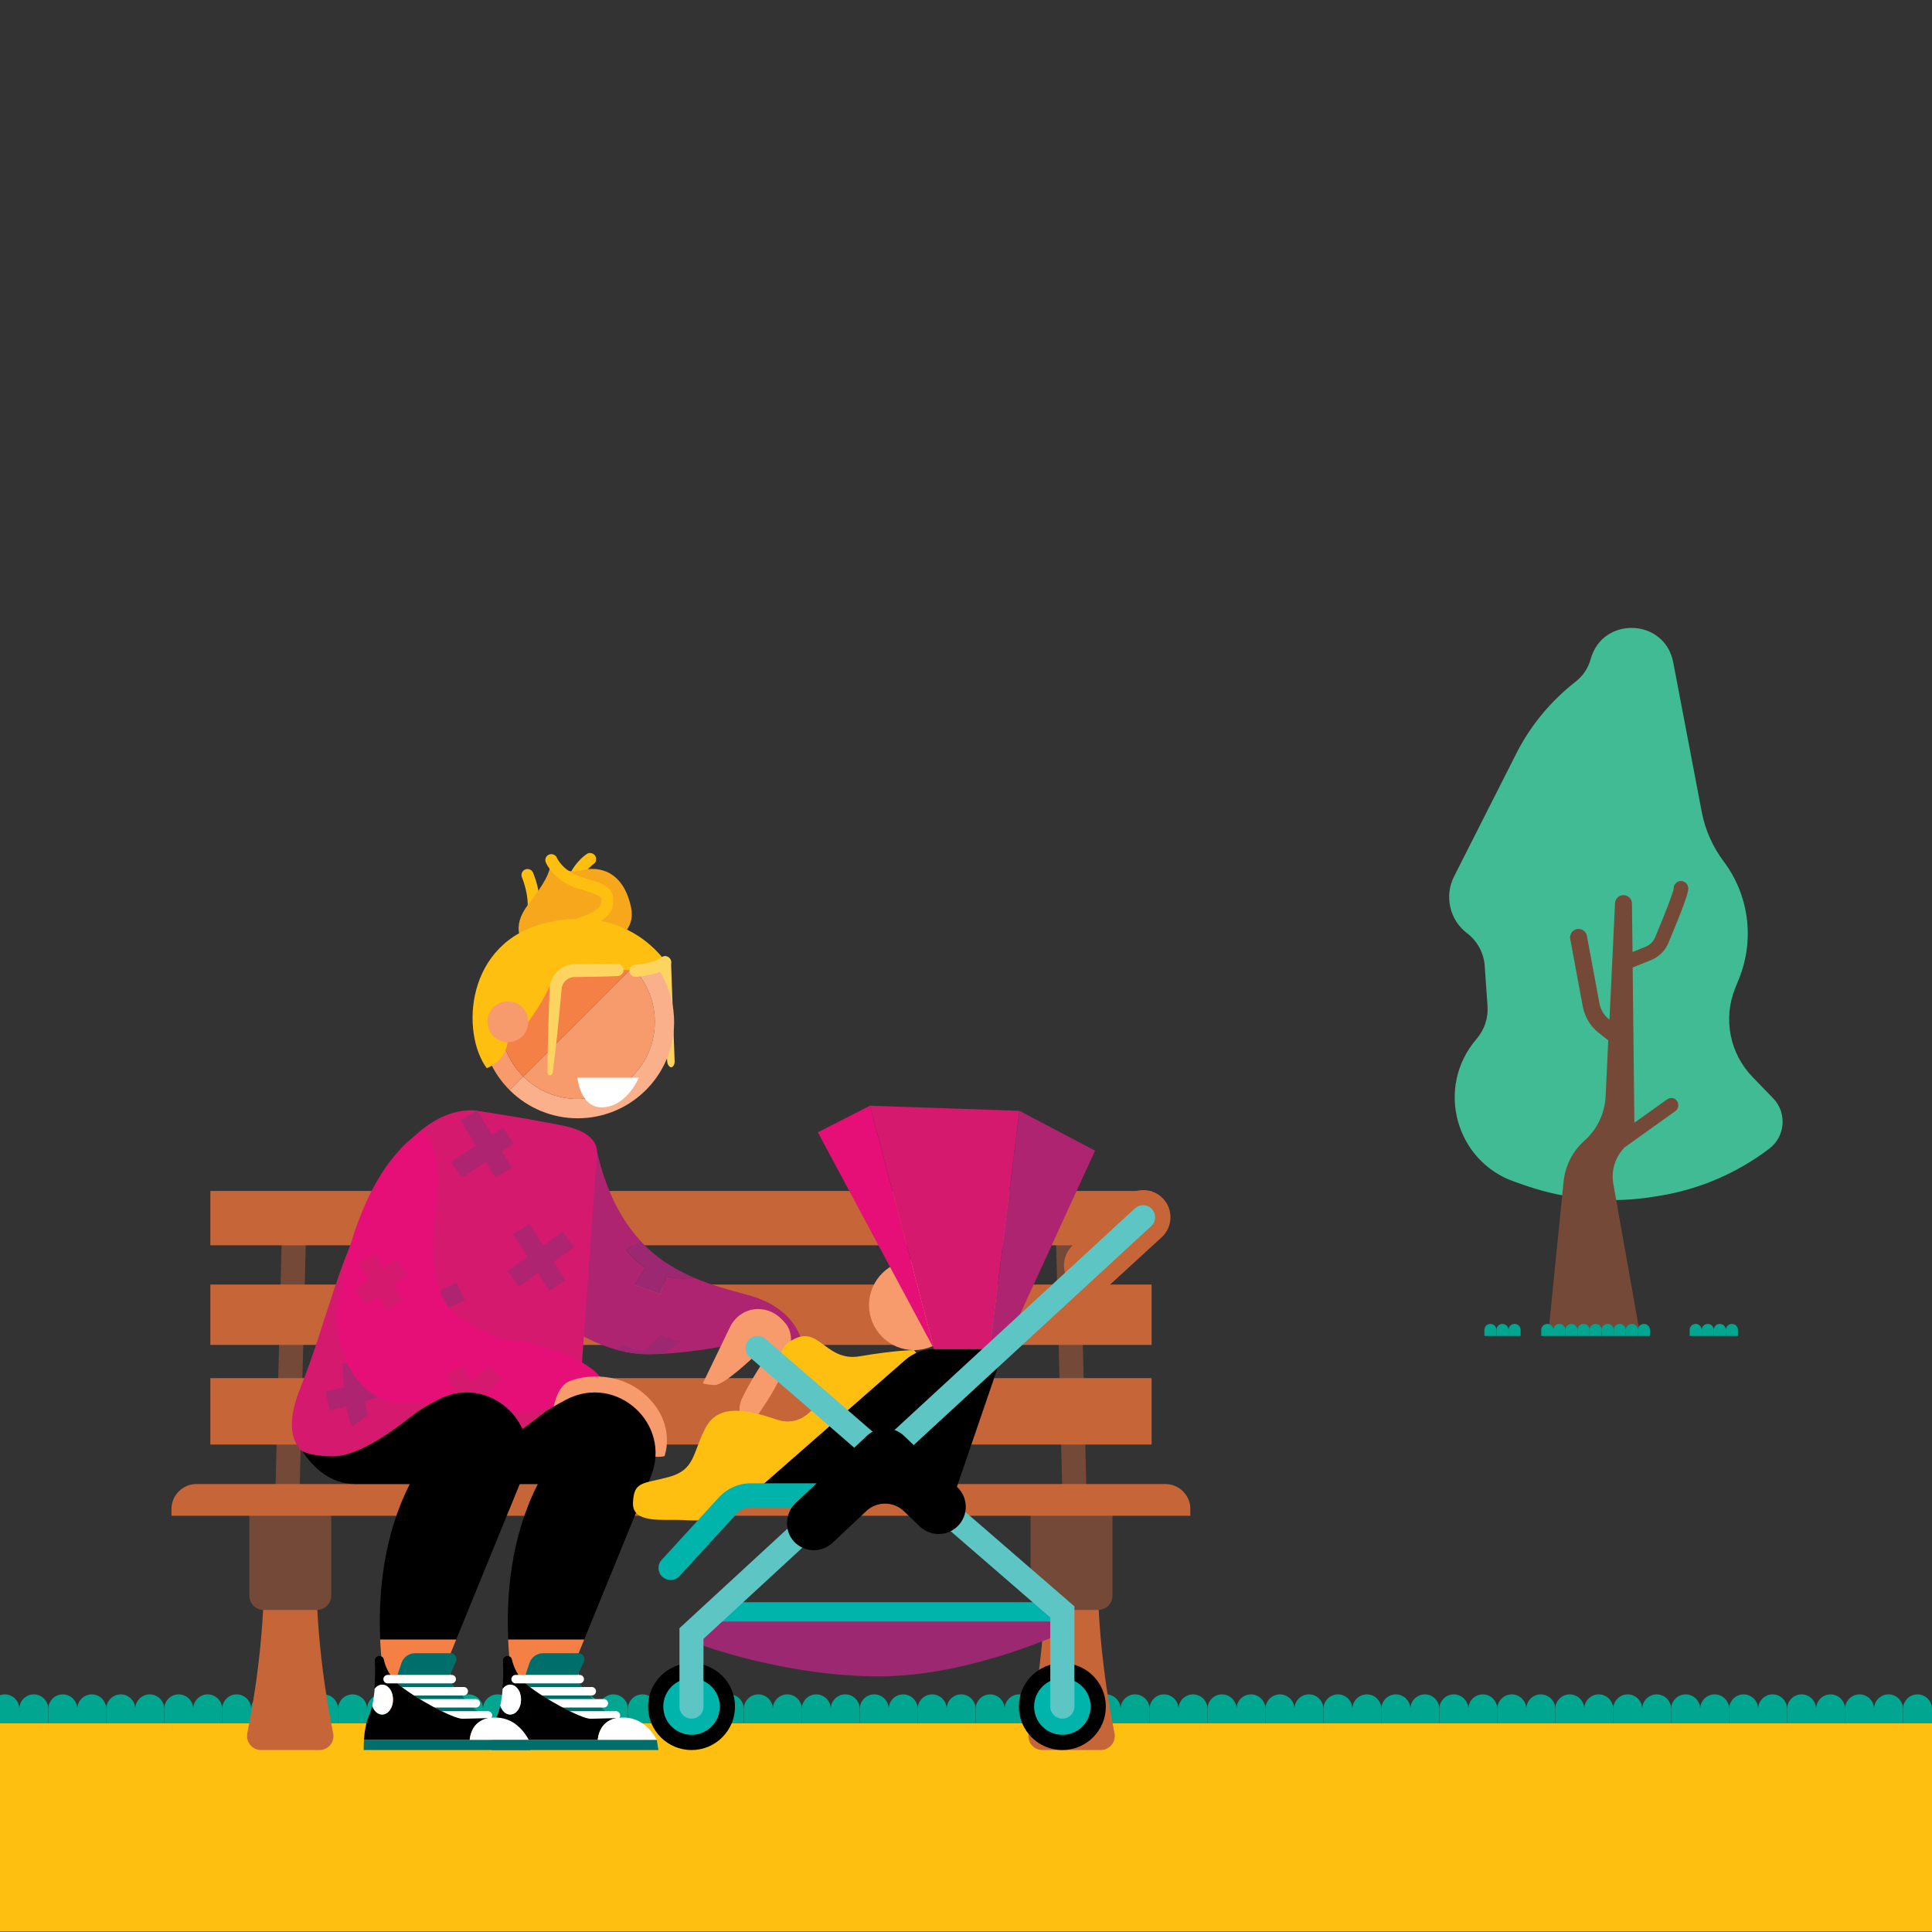 <?xml version="1.0" encoding="UTF-8"?>
<svg xmlns="http://www.w3.org/2000/svg" width="1600" height="1600" viewBox="0 0 1600 1600" fill="none">
  <rect x="0" y="0" width="1600" height="1600" fill="#333333" stroke="none"/>
  <g clip-path="url(#clip0_1_2)">
    <path d="M1263.9 982.014L1254.7 978.814C1205.3 961.914 1188.6 900.514 1222.5 860.814L1222.9 860.314C1229.3 852.814 1232.6 843.114 1231.9 833.214L1229.6 800.114C1228.9 789.314 1223.5 779.314 1214.9 772.814C1200.5 761.814 1196 742.014 1204.2 725.814L1255.6 624.314C1267.4 600.914 1284.3 580.514 1305 564.414C1311 559.714 1315.3 553.214 1317.3 545.914C1327.1 510.014 1378.7 511.914 1385.7 548.514L1409.3 672.314C1412.1 687.214 1418.4 701.314 1427.5 713.414C1448.4 741.214 1453.2 777.914 1440.3 810.214L1436.9 818.614C1426.9 843.714 1432.5 872.414 1451.3 891.814L1468.4 909.514C1480.1 921.614 1478.6 941.114 1465.2 951.314C1438.7 971.414 1407.7 984.814 1374.9 990.214L1371.3 990.814C1335.3 996.914 1298.4 993.814 1263.9 982.014Z" fill="#40BB93"></path>
    <path d="M1380.7 910.414L1353.5 929.814C1353.5 929.114 1353.6 928.414 1353.5 927.714L1352.1 801.214L1367.3 795.114C1373.8 792.514 1379 787.314 1381.7 780.914C1399.4 738.614 1398.7 736.314 1397.8 733.714C1396.8 730.614 1393.4 728.914 1390.2 729.914C1387.6 730.814 1385.9 733.314 1386.1 736.014C1385.6 738.914 1381.2 751.114 1370.7 776.314C1369.2 779.814 1366.4 782.614 1362.9 784.014L1352 788.414L1351.5 748.214C1351.5 744.414 1348.3 741.314 1344.5 741.314C1340.8 741.314 1337.7 744.214 1337.5 747.914L1332.9 844.414L1332.6 844.214C1328.4 840.914 1325.6 836.214 1324.6 831.014L1314.2 775.014C1313.5 771.214 1309.8 768.714 1306 769.414C1302.2 770.114 1299.7 773.814 1300.4 777.614L1310.8 833.614C1312.4 842.114 1317 849.814 1323.8 855.214L1331.9 861.614L1329.7 908.014C1329 922.114 1322.7 935.314 1312.2 944.614C1302.4 953.314 1296.3 965.414 1294.9 978.514L1282.3 1103.91H1358L1336.1 980.514C1334.2 970.014 1337.3 959.214 1344.4 951.314C1344.7 951.014 1345 950.614 1345.3 950.314L1387.4 920.214C1390.1 918.314 1390.7 914.514 1388.8 911.814C1387.2 909.114 1383.4 908.514 1380.7 910.414Z" fill="#754938"></path>
    <path d="M1286.4 1106.41H1276.4V1101.41C1276.4 1098.61 1278.6 1096.41 1281.4 1096.41C1284.2 1096.41 1286.4 1098.61 1286.4 1101.41V1106.41Z" fill="#00A68F"></path>
    <path d="M1296.4 1106.41H1286.4V1101.41C1286.4 1098.61 1288.6 1096.41 1291.4 1096.41C1294.2 1096.41 1296.4 1098.61 1296.4 1101.41V1106.41Z" fill="#00A68F"></path>
    <path d="M1306.4 1106.41H1296.4V1101.41C1296.4 1098.61 1298.6 1096.41 1301.4 1096.41C1304.2 1096.41 1306.4 1098.61 1306.4 1101.41V1106.41Z" fill="#00A68F"></path>
    <path d="M1316.4 1106.41H1306.4V1101.41C1306.4 1098.61 1308.6 1096.41 1311.4 1096.41C1314.2 1096.41 1316.4 1098.61 1316.4 1101.41V1106.41Z" fill="#00A68F"></path>
    <path d="M1326.4 1106.41H1316.4V1101.41C1316.4 1098.61 1318.6 1096.41 1321.4 1096.41C1324.2 1096.41 1326.4 1098.61 1326.4 1101.41V1106.41Z" fill="#00A68F"></path>
    <path d="M1336.4 1106.41H1326.4V1101.41C1326.4 1098.61 1328.6 1096.41 1331.4 1096.41C1334.2 1096.41 1336.4 1098.61 1336.4 1101.41V1106.41Z" fill="#00A68F"></path>
    <path d="M1346.4 1106.41H1336.4V1101.41C1336.4 1098.61 1338.6 1096.41 1341.4 1096.41C1344.2 1096.41 1346.4 1098.61 1346.4 1101.41V1106.41Z" fill="#00A68F"></path>
    <path d="M1356.4 1106.41H1346.4V1101.41C1346.4 1098.61 1348.6 1096.41 1351.4 1096.41C1354.2 1096.41 1356.4 1098.61 1356.4 1101.41V1106.41Z" fill="#00A68F"></path>
    <path d="M1366.4 1106.41H1356.4V1101.41C1356.4 1098.61 1358.6 1096.41 1361.4 1096.41C1364.2 1096.41 1366.4 1098.61 1366.4 1101.41V1106.41Z" fill="#00A68F"></path>
    <path d="M1409.3 1106.41H1399.3V1101.41C1399.3 1098.61 1401.5 1096.41 1404.3 1096.41C1407.1 1096.41 1409.3 1098.61 1409.3 1101.41V1106.41Z" fill="#00A68F"></path>
    <path d="M1419.3 1106.41H1409.3V1101.41C1409.3 1098.61 1411.5 1096.41 1414.3 1096.41C1417.1 1096.41 1419.3 1098.61 1419.3 1101.41V1106.41Z" fill="#00A68F"></path>
    <path d="M1429.3 1106.41H1419.3V1101.41C1419.3 1098.61 1421.5 1096.41 1424.3 1096.41C1427.1 1096.41 1429.3 1098.61 1429.3 1101.41V1106.41Z" fill="#00A68F"></path>
    <path d="M1439.3 1106.41H1429.3V1101.41C1429.3 1098.61 1431.5 1096.41 1434.3 1096.41C1437.1 1096.41 1439.3 1098.61 1439.3 1101.41V1106.41Z" fill="#00A68F"></path>
    <path d="M1239.3 1106.41H1229.3V1101.41C1229.3 1098.61 1231.5 1096.41 1234.3 1096.41C1237.1 1096.41 1239.3 1098.61 1239.3 1101.41V1106.41Z" fill="#00A68F"></path>
    <path d="M1249.3 1106.41H1239.3V1101.41C1239.3 1098.61 1241.5 1096.41 1244.3 1096.41C1247.1 1096.41 1249.3 1098.61 1249.3 1101.41V1106.41Z" fill="#00A68F"></path>
    <path d="M1259.3 1106.41H1249.3V1101.41C1249.3 1098.61 1251.5 1096.41 1254.3 1096.41C1257.1 1096.41 1259.3 1098.61 1259.3 1101.41V1106.41Z" fill="#00A68F"></path>
    <path d="M1600 1427.21H0V1599.61H1600V1427.21Z" fill="#FEBF10"></path>
    <path d="M856 1427.21H832V1415.21C832 1408.61 837.4 1403.21 844 1403.21C850.6 1403.21 856 1408.61 856 1415.21V1427.21Z" fill="#00A68F"></path>
    <path d="M880 1427.21H856V1415.21C856 1408.61 861.4 1403.21 868 1403.21C874.6 1403.21 880 1408.61 880 1415.21V1427.21Z" fill="#00A68F"></path>
    <path d="M904 1427.21H880V1415.21C880 1408.61 885.4 1403.21 892 1403.21C898.6 1403.21 904 1408.61 904 1415.21V1427.21Z" fill="#00A68F"></path>
    <path d="M928 1427.21H904V1415.21C904 1408.61 909.4 1403.21 916 1403.21C922.6 1403.21 928 1408.61 928 1415.21V1427.21Z" fill="#00A68F"></path>
    <path d="M952 1427.21H928V1415.21C928 1408.61 933.4 1403.21 940 1403.21C946.6 1403.21 952 1408.61 952 1415.21V1427.21Z" fill="#00A68F"></path>
    <path d="M976 1427.21H952V1415.21C952 1408.61 957.4 1403.21 964 1403.21C970.6 1403.21 976 1408.61 976 1415.21V1427.21Z" fill="#00A68F"></path>
    <path d="M1000 1427.21H976V1415.21C976 1408.61 981.4 1403.21 988 1403.21C994.6 1403.21 1000 1408.61 1000 1415.21V1427.21Z" fill="#00A68F"></path>
    <path d="M1024 1427.21H1000V1415.21C1000 1408.61 1005.4 1403.21 1012 1403.21C1018.6 1403.21 1024 1408.61 1024 1415.21V1427.21Z" fill="#00A68F"></path>
    <path d="M1048 1427.21H1024V1415.21C1024 1408.61 1029.4 1403.21 1036 1403.21C1042.6 1403.21 1048 1408.61 1048 1415.21V1427.21Z" fill="#00A68F"></path>
    <path d="M1072 1427.21H1048V1415.21C1048 1408.61 1053.4 1403.21 1060 1403.21C1066.6 1403.21 1072 1408.61 1072 1415.21V1427.21Z" fill="#00A68F"></path>
    <path d="M1096 1427.21H1072V1415.21C1072 1408.61 1077.4 1403.21 1084 1403.21C1090.6 1403.21 1096 1408.61 1096 1415.21V1427.21Z" fill="#00A68F"></path>
    <path d="M1120 1427.21H1096V1415.21C1096 1408.61 1101.4 1403.21 1108 1403.21C1114.6 1403.21 1120 1408.61 1120 1415.21V1427.21Z" fill="#00A68F"></path>
    <path d="M1144 1427.21H1120V1415.21C1120 1408.61 1125.4 1403.21 1132 1403.21C1138.6 1403.21 1144 1408.61 1144 1415.21V1427.21Z" fill="#00A68F"></path>
    <path d="M1168 1427.21H1144V1415.21C1144 1408.61 1149.4 1403.21 1156 1403.21C1162.6 1403.21 1168 1408.61 1168 1415.21V1427.21Z" fill="#00A68F"></path>
    <path d="M1192 1427.21H1168V1415.21C1168 1408.61 1173.4 1403.21 1180 1403.21C1186.6 1403.21 1192 1408.61 1192 1415.21V1427.21Z" fill="#00A68F"></path>
    <path d="M1216 1427.21H1192V1415.21C1192 1408.61 1197.4 1403.21 1204 1403.21C1210.6 1403.21 1216 1408.61 1216 1415.21V1427.21Z" fill="#00A68F"></path>
    <path d="M1240 1427.21H1216V1415.21C1216 1408.61 1221.4 1403.21 1228 1403.21C1234.6 1403.21 1240 1408.61 1240 1415.21V1427.21Z" fill="#00A68F"></path>
    <path d="M1264 1427.21H1240V1415.21C1240 1408.61 1245.4 1403.21 1252 1403.21C1258.6 1403.21 1264 1408.61 1264 1415.21V1427.21Z" fill="#00A68F"></path>
    <path d="M1288 1427.21H1264V1415.21C1264 1408.61 1269.4 1403.21 1276 1403.21C1282.6 1403.21 1288 1408.61 1288 1415.21V1427.21Z" fill="#00A68F"></path>
    <path d="M1312 1427.21H1288V1415.21C1288 1408.61 1293.4 1403.21 1300 1403.21C1306.6 1403.21 1312 1408.61 1312 1415.21V1427.21Z" fill="#00A68F"></path>
    <path d="M1336 1427.21H1312V1415.21C1312 1408.61 1317.4 1403.21 1324 1403.21C1330.6 1403.21 1336 1408.61 1336 1415.21V1427.21Z" fill="#00A68F"></path>
    <path d="M1360 1427.21H1336V1415.21C1336 1408.61 1341.4 1403.21 1348 1403.21C1354.6 1403.21 1360 1408.61 1360 1415.21V1427.21Z" fill="#00A68F"></path>
    <path d="M1384 1427.21H1360V1415.21C1360 1408.61 1365.4 1403.21 1372 1403.21C1378.6 1403.21 1384 1408.61 1384 1415.21V1427.21Z" fill="#00A68F"></path>
    <path d="M1408 1427.21H1384V1415.21C1384 1408.61 1389.4 1403.21 1396 1403.21C1402.6 1403.21 1408 1408.61 1408 1415.21V1427.21Z" fill="#00A68F"></path>
    <path d="M1432 1427.21H1408V1415.21C1408 1408.61 1413.4 1403.21 1420 1403.21C1426.6 1403.21 1432 1408.61 1432 1415.21V1427.21Z" fill="#00A68F"></path>
    <path d="M1456 1427.21H1432V1415.21C1432 1408.61 1437.4 1403.21 1444 1403.21C1450.6 1403.21 1456 1408.61 1456 1415.21V1427.21Z" fill="#00A68F"></path>
    <path d="M1480 1427.21H1456V1415.21C1456 1408.61 1461.4 1403.21 1468 1403.21C1474.6 1403.21 1480 1408.61 1480 1415.21V1427.21Z" fill="#00A68F"></path>
    <path d="M1504 1427.21H1480V1415.21C1480 1408.61 1485.4 1403.21 1492 1403.21C1498.6 1403.21 1504 1408.61 1504 1415.21V1427.21Z" fill="#00A68F"></path>
    <path d="M1528 1427.21H1504V1415.21C1504 1408.61 1509.4 1403.21 1516 1403.21C1522.6 1403.21 1528 1408.61 1528 1415.21V1427.21Z" fill="#00A68F"></path>
    <path d="M1552 1427.21H1528V1415.21C1528 1408.61 1533.4 1403.21 1540 1403.21C1546.6 1403.21 1552 1408.61 1552 1415.21V1427.21Z" fill="#00A68F"></path>
    <path d="M1576 1427.21H1552V1415.21C1552 1408.61 1557.4 1403.21 1564 1403.21C1570.6 1403.21 1576 1408.61 1576 1415.21V1427.21Z" fill="#00A68F"></path>
    <path d="M1600 1427.21H1576V1415.21C1576 1408.61 1581.4 1403.21 1588 1403.21C1594.6 1403.21 1600 1408.61 1600 1415.21V1427.21Z" fill="#00A68F"></path>
    <path d="M88 1427.21H64V1415.21C64 1408.61 69.4 1403.21 76 1403.21C82.6 1403.21 88 1408.61 88 1415.21V1427.21Z" fill="#00A68F"></path>
    <path d="M112 1427.21H88V1415.21C88 1408.61 93.4 1403.21 100 1403.21C106.6 1403.21 112 1408.61 112 1415.21V1427.21Z" fill="#00A68F"></path>
    <path d="M136 1427.21H112V1415.21C112 1408.61 117.4 1403.21 124 1403.21C130.6 1403.21 136 1408.61 136 1415.21V1427.21Z" fill="#00A68F"></path>
    <path d="M160 1427.21H136V1415.21C136 1408.61 141.4 1403.21 148 1403.21C154.6 1403.21 160 1408.61 160 1415.21V1427.21Z" fill="#00A68F"></path>
    <path d="M184 1427.21H160V1415.21C160 1408.61 165.4 1403.21 172 1403.21C178.6 1403.21 184 1408.61 184 1415.21V1427.21Z" fill="#00A68F"></path>
    <path d="M208 1427.21H184V1415.21C184 1408.61 189.4 1403.21 196 1403.21C202.6 1403.21 208 1408.61 208 1415.21V1427.21Z" fill="#00A68F"></path>
    <path d="M232 1427.21H208V1415.21C208 1408.61 213.4 1403.21 220 1403.21C226.6 1403.21 232 1408.61 232 1415.21V1427.21Z" fill="#00A68F"></path>
    <path d="M256 1427.21H232V1415.21C232 1408.61 237.4 1403.21 244 1403.21C250.6 1403.21 256 1408.61 256 1415.21V1427.21Z" fill="#00A68F"></path>
    <path d="M280 1427.21H256V1415.21C256 1408.61 261.4 1403.21 268 1403.21C274.6 1403.21 280 1408.61 280 1415.21V1427.21Z" fill="#00A68F"></path>
    <path d="M304 1427.21H280V1415.21C280 1408.61 285.4 1403.21 292 1403.21C298.6 1403.21 304 1408.61 304 1415.21V1427.21Z" fill="#00A68F"></path>
    <path d="M328 1427.21H304V1415.21C304 1408.61 309.4 1403.21 316 1403.21C322.6 1403.21 328 1408.61 328 1415.21V1427.21Z" fill="#00A68F"></path>
    <path d="M352 1427.21H328V1415.21C328 1408.61 333.4 1403.21 340 1403.21C346.6 1403.21 352 1408.61 352 1415.21V1427.21Z" fill="#00A68F"></path>
    <path d="M376 1427.21H352V1415.21C352 1408.61 357.4 1403.21 364 1403.21C370.6 1403.21 376 1408.61 376 1415.21V1427.21Z" fill="#00A68F"></path>
    <path d="M400 1427.21H376V1415.21C376 1408.61 381.4 1403.21 388 1403.21C394.6 1403.21 400 1408.61 400 1415.21V1427.21Z" fill="#00A68F"></path>
    <path d="M424 1427.21H400V1415.21C400 1408.61 405.4 1403.21 412 1403.21C418.6 1403.21 424 1408.61 424 1415.21V1427.21Z" fill="#00A68F"></path>
    <path d="M448 1427.21H424V1415.21C424 1408.61 429.4 1403.21 436 1403.21C442.6 1403.21 448 1408.61 448 1415.21V1427.21Z" fill="#00A68F"></path>
    <path d="M472 1427.21H448V1415.21C448 1408.61 453.4 1403.21 460 1403.21C466.6 1403.21 472 1408.61 472 1415.21V1427.21Z" fill="#00A68F"></path>
    <path d="M496 1427.21H472V1415.21C472 1408.61 477.4 1403.21 484 1403.21C490.6 1403.21 496 1408.61 496 1415.21V1427.21Z" fill="#00A68F"></path>
    <path d="M520 1427.21H496V1415.21C496 1408.61 501.4 1403.21 508 1403.21C514.6 1403.21 520 1408.61 520 1415.21V1427.21Z" fill="#00A68F"></path>
    <path d="M544 1427.21H520V1415.21C520 1408.61 525.4 1403.21 532 1403.21C538.6 1403.21 544 1408.61 544 1415.21V1427.21Z" fill="#00A68F"></path>
    <path d="M568 1427.21H544V1415.21C544 1408.61 549.4 1403.21 556 1403.21C562.6 1403.21 568 1408.61 568 1415.21V1427.21Z" fill="#00A68F"></path>
    <path d="M592 1427.21H568V1415.21C568 1408.61 573.4 1403.21 580 1403.21C586.6 1403.21 592 1408.61 592 1415.21V1427.21Z" fill="#00A68F"></path>
    <path d="M616 1427.21H592V1415.21C592 1408.61 597.4 1403.21 604 1403.21C610.6 1403.21 616 1408.61 616 1415.21V1427.21Z" fill="#00A68F"></path>
    <path d="M640 1427.21H616V1415.21C616 1408.61 621.4 1403.21 628 1403.21C634.6 1403.21 640 1408.61 640 1415.21V1427.21Z" fill="#00A68F"></path>
    <path d="M664 1427.21H640V1415.21C640 1408.61 645.4 1403.21 652 1403.21C658.6 1403.21 664 1408.61 664 1415.21V1427.21Z" fill="#00A68F"></path>
    <path d="M688 1427.21H664V1415.21C664 1408.61 669.4 1403.21 676 1403.21C682.6 1403.21 688 1408.61 688 1415.21V1427.21Z" fill="#00A68F"></path>
    <path d="M712 1427.21H688V1415.21C688 1408.61 693.4 1403.21 700 1403.21C706.6 1403.21 712 1408.61 712 1415.21V1427.21Z" fill="#00A68F"></path>
    <path d="M736 1427.21H712V1415.21C712 1408.61 717.4 1403.21 724 1403.21C730.6 1403.21 736 1408.61 736 1415.21V1427.21Z" fill="#00A68F"></path>
    <path d="M760 1427.21H736V1415.21C736 1408.61 741.4 1403.21 748 1403.21C754.6 1403.21 760 1408.61 760 1415.21V1427.21Z" fill="#00A68F"></path>
    <path d="M784 1427.21H760V1415.21C760 1408.61 765.4 1403.21 772 1403.21C778.6 1403.21 784 1408.61 784 1415.21V1427.21Z" fill="#00A68F"></path>
    <path d="M808 1427.21H784V1415.21C784 1408.61 789.4 1403.21 796 1403.21C802.6 1403.21 808 1408.61 808 1415.21V1427.21Z" fill="#00A68F"></path>
    <path d="M832 1427.21H808V1415.21C808 1408.61 813.4 1403.21 820 1403.21C826.6 1403.21 832 1408.61 832 1415.21V1427.21Z" fill="#00A68F"></path>
    <path d="M16 1427.21H-8V1415.21C-8 1408.61 -2.6 1403.21 4 1403.21C10.6 1403.21 16 1408.61 16 1415.21V1427.21Z" fill="#00A68F"></path>
    <path d="M40 1427.21H16V1415.21C16 1408.61 21.4 1403.21 28 1403.21C34.6 1403.21 40 1408.61 40 1415.21V1427.21Z" fill="#00A68F"></path>
    <path d="M64 1427.21H40V1415.21C40 1408.61 45.4 1403.21 52 1403.21C58.6 1403.21 64 1408.61 64 1415.21V1427.21Z" fill="#00A68F"></path>
    <path d="M233.833 1005.27L227.056 1276.29L247.05 1276.79L253.827 1005.77L233.833 1005.27Z" fill="#754938"></path>
    <path d="M894.019 1005.22L874.025 1005.72L880.802 1276.74L900.796 1276.24L894.019 1005.22Z" fill="#754938"></path>
    <path d="M262 1303.61C262 1359.31 271 1411.41 275.9 1435.41C277.4 1442.61 271.9 1449.31 264.5 1449.31H216.2C208.9 1449.31 203.4 1442.61 204.8 1435.41C209.7 1411.41 218.7 1359.31 218.7 1303.61H262Z" fill="#C66537"></path>
    <path d="M262.4 1239.21H218.4C211.8 1239.21 206.5 1244.51 206.5 1251.11V1321.41C206.5 1328.01 211.8 1333.31 218.4 1333.31H262.4C269 1333.31 274.3 1328.01 274.3 1321.41V1251.11C274.3 1244.51 269 1239.21 262.4 1239.21Z" fill="#754938"></path>
    <path d="M865.8 1303.61C865.8 1359.31 856.8 1411.41 851.9 1435.41C850.4 1442.61 855.9 1449.31 863.3 1449.31H911.6C918.9 1449.31 924.4 1442.61 923 1435.41C918.1 1411.41 909.1 1359.31 909.1 1303.61H865.8Z" fill="#C66537"></path>
    <path d="M865.4 1239.21H909.4C916 1239.21 921.3 1244.51 921.3 1251.11V1321.41C921.3 1328.01 916 1333.31 909.4 1333.31H865.4C858.8 1333.31 853.5 1328.01 853.5 1321.41V1251.11C853.6 1244.51 858.9 1239.21 865.4 1239.21Z" fill="#754938"></path>
    <path d="M953.7 986.314H174.2V1031.31H953.7V986.314Z" fill="#C66537"></path>
    <path d="M953.7 1063.81H174.2V1113.81H953.7V1063.81Z" fill="#C66537"></path>
    <path d="M953.7 1141.31H174.2V1196.31H953.7V1141.31Z" fill="#C66537"></path>
    <path d="M985.8 1249.71V1255.31H142V1249.71C142 1238.31 151.3 1229.01 162.7 1229.01H965.2C976.6 1229.11 985.8 1238.31 985.8 1249.71Z" fill="#C66537"></path>
    <path d="M552.6 879.414L545.8 797.414C545.5 794.714 547.6 792.214 550.3 792.014C553 791.714 555.5 793.814 555.7 796.514L558.7 878.914C558.8 881.714 557.3 883.814 555.8 883.914C554.6 883.814 552.8 881.914 552.6 879.414Z" fill="#FCD45F"></path>
    <path d="M534.9 789.814L523.6 801.114C498.6 776.214 458.2 776.214 433.3 801.114C408.3 826.014 408.3 866.514 433.3 891.414L422 902.714C408.8 889.514 401.2 872.914 399.2 855.714C396.4 832.214 404 807.814 422 789.814C453.2 758.614 503.7 758.614 534.9 789.814Z" fill="#F79B6D"></path>
    <path d="M534.9 902.714C503.7 933.914 453.2 933.914 422 902.714L433.3 891.414C458.2 916.314 498.7 916.314 523.6 891.414C548.5 866.514 548.5 826.014 523.6 801.114L534.9 789.814C542.7 797.614 548.5 806.614 552.4 816.214C557.6 829.114 559.4 843.114 557.6 856.714C555.4 873.614 547.8 889.814 534.9 902.714Z" fill="#FAB18B"></path>
    <path d="M523.6 891.414C498.6 916.314 458.2 916.314 433.3 891.414L523.6 801.114C548.6 826.114 548.6 866.514 523.6 891.414Z" fill="#F79B6D"></path>
    <path d="M523.6 801.114L433.3 891.414C408.3 866.514 408.3 826.014 433.3 801.114C458.2 776.214 498.7 776.214 523.6 801.114Z" fill="#F58045"></path>
    <path d="M436.4 775.614C435.5 775.614 434.5 775.314 433.7 774.814C431.4 773.314 430.8 770.214 432.3 767.914C443 751.614 432.4 727.014 432.3 726.714C431.2 724.214 432.3 721.214 434.8 720.114C437.3 719.014 440.3 720.114 441.4 722.614C441.9 723.814 454.4 752.414 440.6 773.314C439.6 774.814 438 775.614 436.4 775.614Z" fill="#FEBF10"></path>
    <path d="M476.3 756.714C474.4 756.714 472.6 755.614 471.7 753.814C461.7 731.714 476.6 713.814 485.8 707.314C488.1 705.714 491.2 706.314 492.8 708.614C494.4 710.914 493.8 714.014 491.6 715.514C491.5 715.614 486.3 719.314 482.5 725.414C477.7 733.214 477.1 741.314 480.9 749.614C482 752.114 480.9 755.114 478.4 756.214C477.7 756.614 477 756.714 476.3 756.714Z" fill="#FEBF10"></path>
    <path d="M433 780.014C433 780.014 422.8 768.314 437.1 749.514C451.4 730.714 455.2 723.914 456.7 712.214C456.7 712.214 466.9 725.014 481.2 720.914C495.5 716.814 516.2 720.914 522.6 751.414C529 781.914 483.8 787.514 483.8 787.514L433 780.014Z" fill="#F6A71C"></path>
    <path d="M453.7 775.914C451.2 775.914 449.1 774.114 448.7 771.614C448.3 768.914 450.3 766.414 453 766.014C453.1 766.014 464.3 764.514 475.7 761.214C494.9 755.614 497.4 750.114 497.7 748.614C498.9 742.714 498.5 741.914 484.5 737.614C482.4 737.014 480.1 736.314 477.7 735.514C458.4 729.214 452.3 714.814 452 714.214C450.9 711.614 452.2 708.714 454.7 707.714C457.2 706.714 460.2 707.914 461.2 710.414C461.4 710.914 466.1 721.214 480.7 726.014C483.1 726.814 485.3 727.414 487.3 728.114C500.2 732.014 510.4 735.214 507.4 750.614C503.9 768.714 462.5 775.014 454.2 776.114C454.1 775.914 453.9 775.914 453.7 775.914Z" fill="#FEBF10"></path>
    <path d="M437.5 846.214C437.5 846.214 446.9 833.814 452.9 821.414C458.9 809.014 464.9 803.314 479.6 803.314C494.3 803.314 532.7 803.314 532.7 803.314L551.1 796.514C551.1 796.514 520.6 748.314 452.8 764.114C385 779.914 381.6 855.614 403.1 884.614C403.1 884.614 418.5 879.314 420.4 863.114L437.5 846.214Z" fill="#FEBF10"></path>
    <path d="M420.6 863.114C429.934 863.114 437.5 855.547 437.5 846.214C437.5 836.88 429.934 829.314 420.6 829.314C411.266 829.314 403.7 836.88 403.7 846.214C403.7 855.547 411.266 863.114 420.6 863.114Z" fill="#F79B6D"></path>
    <path d="M453.4 888.314C453.5 865.414 454.2 842.414 455.2 819.514C455.2 808.214 464.3 798.714 475.7 798.514C476.6 798.514 478.3 798.414 479.2 798.414C490 798.214 500.8 798.114 511.5 798.314C514.3 798.314 516.5 800.614 516.4 803.414C516.4 806.014 514.2 808.214 511.6 808.314C500.8 808.814 490 809.014 479.3 809.114C478.6 809.114 476.9 809.114 476.3 809.114C471 808.814 465.9 813.014 465.2 818.314C464 831.014 462.9 843.714 461.5 856.314C460.4 867.014 459.1 877.814 457.7 888.514C457.4 891.214 453.4 891.014 453.4 888.314Z" fill="#FCD45F"></path>
    <path d="M526.3 809.014C523.7 809.014 521.5 807.014 521.3 804.414C521.1 801.614 523.1 799.214 525.9 799.014C532.8 798.414 544.1 796.214 547.4 793.214C549.4 791.314 552.6 791.414 554.5 793.414C556.4 795.414 556.3 798.614 554.3 800.514C547.4 807.014 530.2 808.714 526.8 809.014C526.6 809.014 526.4 809.014 526.3 809.014Z" fill="#FCD45F"></path>
    <path d="M478.2 892.514H529C529 892.514 519.6 915.514 500 917.014C480.4 918.514 478.2 892.514 478.2 892.514Z" fill="white"></path>
    <path d="M665.5 1119.81L628.2 1108.81C628.2 1108.81 588.1 1119.01 549.9 1121.11C545.5 1121.31 541.1 1121.51 536.8 1121.51C527.2 1121.51 518 1119.91 509.6 1117.51C493.5 1112.91 477.8 1104.71 462.9 1094.21C454.7 1088.41 448 1080.61 443.3 1071.61L430.3 1046.61C420.1 1026.91 420.8 1003.21 432.3 984.214C444.6 963.814 467.3 952.014 491.1 953.514L494.4 953.714C502.2 987.214 514.8 1010.41 529.9 1027.01L518.8 1035.21C518.8 1035.21 524 1043.21 534.6 1049.81C530.8 1055.91 525.6 1064.21 525.6 1064.21L546.7 1071.71L551.8 1057.11C558.4 1058.71 566.1 1059.31 574.7 1058.11C589.4 1064.41 604.5 1068.51 618.9 1072.31C666.3 1085.11 665.5 1119.81 665.5 1119.81Z" fill="#AF2470"></path>
    <path d="M574.7 1058.11C566 1059.31 558.4 1058.71 551.8 1057.11L546.7 1071.71L525.6 1064.21C525.6 1064.21 530.8 1055.91 534.6 1049.81C524.1 1043.11 518.8 1035.21 518.8 1035.21L529.8 1027.01C537.6 1035.61 546.1 1042.41 555 1047.91C561.5 1051.91 568.1 1055.21 574.7 1058.11Z" fill="#9B2871"></path>
    <path d="M564.8 1110.51C564.8 1110.51 556 1116.11 549.9 1121.11C545.5 1121.31 541.1 1121.51 536.8 1121.51C527.2 1121.51 518 1119.91 509.6 1117.51L516.3 1114.61C516.3 1114.61 528.3 1118.41 533.6 1118.71L547.2 1105.51C547.1 1105.61 560.6 1111.61 564.8 1110.51Z" fill="#9B2871"></path>
    <path d="M625.4 1122.51C625.4 1122.51 599.8 1147.31 591.9 1147.01C584 1146.71 582.1 1145.51 582.1 1145.51L604.5 1099.11C608.9 1090.01 618.1 1083.91 628.2 1084.11C635.4 1084.21 643.6 1087.11 651 1096.61C669.4 1120.31 620.5 1181.31 620.5 1181.31C620.5 1181.31 606.9 1173.41 614.9 1157.21C622.9 1141.01 633.7 1125.21 633.7 1125.21L625.4 1122.51Z" fill="#F79B6D"></path>
    <path d="M250.4 1202.01C239.6 1192.21 238.7 1174.51 248.7 1149.51C272.4 1090.21 277.5 1047.91 314.8 979.214C352.1 910.514 395.3 919.914 395.3 919.914C395.3 919.914 440.2 926.714 468.1 932.614C496.1 938.514 494.4 953.814 494.4 953.814L476.6 1204.51L276.7 1217.21L250.4 1202.01Z" fill="#D4196E"></path>
    <path d="M395.047 919.401L381.371 927.705L410.175 975.147L423.852 966.843L395.047 919.401Z" fill="#AF2470"></path>
    <path d="M416.616 933.835L373.672 962.085L382.465 975.453L425.41 947.203L416.616 933.835Z" fill="#AF2470"></path>
    <path d="M438.471 1013.53L424.986 1022.14L454.91 1069L468.395 1060.39L438.471 1013.53Z" fill="#AF2470"></path>
    <path d="M466.106 1019.8L420.329 1052.58L429.644 1065.59L475.422 1032.81L466.106 1019.8Z" fill="#AF2470"></path>
    <path d="M292 1181.31C286.3 1173.71 284.3 1145.51 283.6 1129.41L299.6 1128.71C300.4 1148.51 302.9 1168.21 304.9 1171.91C304.9 1171.81 304.8 1171.81 304.8 1171.71L292 1181.31Z" fill="#AF2470"></path>
    <path d="M273 1168.01L269.6 1152.41C287.6 1148.51 309.5 1142.51 313.5 1139.61L322.8 1152.61C314.3 1158.71 282.5 1165.91 273 1168.01Z" fill="#AF2470"></path>
    <path d="M377.9 1062.15L353.637 1074L360.658 1088.37L384.92 1076.53L377.9 1062.15Z" fill="#AF2470"></path>
    <path d="M360.5 1007.11C360.5 1007.11 349.8 1070.91 380.3 1090.71C410.8 1110.51 417.6 1108.81 435.1 1111.61C452.6 1114.41 493.3 1128.01 500 1145.51L462.7 1163.61C462.7 1163.61 434.5 1175.51 384.2 1166.41C333.9 1157.31 328.9 1168.11 307.4 1153.41C285.9 1138.71 273.5 1100.31 280.9 1073.81C280.9 1073.81 293.3 972.814 349.8 936.214C349.8 936.214 368.6 946.414 360.5 1007.11Z" fill="#E60F78"></path>
    <path d="M310.393 1038.12L296.638 1046.29L319.777 1085.24L333.532 1077.07L310.393 1038.12Z" fill="#D4196E"></path>
    <path d="M328.028 1042.47L293.587 1067.88L303.084 1080.76L337.526 1055.35L328.028 1042.47Z" fill="#D4196E"></path>
    <path d="M383.495 1131.15L369.218 1138.37L392.922 1185.22L407.199 1178L383.495 1131.15Z" fill="#D4196E"></path>
    <path d="M405.494 1130.38L367.694 1163.1L378.166 1175.2L415.966 1142.47L405.494 1130.38Z" fill="#D4196E"></path>
    <path d="M457.1 1173.71C457.1 1173.71 458.8 1150.01 470.7 1144.31C482.6 1138.61 514.7 1134.71 537.3 1157.91C559.9 1181.11 550.3 1205.91 550.3 1205.91C550.3 1205.91 531.7 1211.01 526 1191.21L457.1 1173.71Z" fill="#F79B6D"></path>
    <path d="M539 1222.71L483.8 1357.81H420.9C419.2 1321.11 423 1273.01 445.4 1229.01H400.2C384 1229.01 368.9 1220.91 360 1207.31L356.4 1201.91C356.4 1201.91 364 1206.11 381.8 1206.11C399.6 1206.11 424.1 1190.91 448.7 1171.41C453 1168.01 460.1 1163.71 468.9 1159.11C510.6 1137.31 556.8 1179.21 539 1222.71Z" fill="black"></path>
    <path d="M483.8 1357.81L479.2 1369.11V1432.31H431.8L429.2 1417.91C429.2 1417.91 422.5 1393.21 420.8 1357.81H483.8Z" fill="#F58045"></path>
    <path d="M511.7 1422.81C511.7 1422.81 511.6 1422.81 511.5 1422.81C509.9 1422.91 496.5 1423.41 489.1 1423.41C481.2 1423.41 450.1 1406.51 437.1 1395.71C435.8 1394.61 434.6 1393.51 433.5 1392.31L438.4 1377.41C440 1372.51 444.6 1369.11 449.8 1369.11H479.1C482.7 1369.11 485.1 1372.81 483.6 1376.11L477.1 1390.51C477.3 1390.61 501.6 1422.81 511.7 1422.81Z" fill="#006F6B"></path>
    <path d="M490.1 1404.11H437C435.1 1404.11 433.5 1402.51 433.5 1400.61C433.5 1398.71 435.1 1397.11 437 1397.11H490.1C492 1397.11 493.6 1398.71 493.6 1400.61C493.6 1402.51 492 1404.11 490.1 1404.11Z" fill="white"></path>
    <path d="M500.1 1414.11H447C445.1 1414.11 443.5 1412.51 443.5 1410.61C443.5 1408.71 445.1 1407.11 447 1407.11H500.1C502 1407.11 503.6 1408.71 503.6 1410.61C503.6 1412.51 502 1414.11 500.1 1414.11Z" fill="white"></path>
    <path d="M510.1 1424.11H457C455.1 1424.11 453.5 1422.51 453.5 1420.61C453.5 1418.71 455.1 1417.11 457 1417.11H510.1C512 1417.11 513.6 1418.71 513.6 1420.61C513.6 1422.51 512 1424.11 510.1 1424.11Z" fill="white"></path>
    <path d="M511.6 1422.81C509.9 1422.91 496.9 1424.41 495 1440.91H407.5C407.9 1434.91 409 1426.81 411.8 1420.61C412.8 1418.41 413.6 1415.71 414.3 1412.71C415.7 1417.01 418.9 1420.01 422.5 1420.01C427.5 1420.01 431.5 1414.41 431.5 1407.61C431.5 1405.51 431.1 1403.51 430.4 1401.71C428.9 1397.81 425.9 1395.21 422.4 1395.21C420 1395.21 417.8 1396.51 416.2 1398.61C416.8 1390.71 416.9 1382.41 416.5 1375.41C416.4 1373.21 418.1 1371.41 420.3 1371.41C421.2 1371.41 422 1371.71 422.7 1372.21C423.4 1372.71 423.8 1373.51 424 1374.41C424.8 1378.31 427.1 1385.51 433.5 1392.31C434.6 1393.41 435.8 1394.61 437.1 1395.71C450.1 1406.41 481.2 1423.41 489.1 1423.41C496.6 1423.31 509.9 1422.81 511.6 1422.81Z" fill="black"></path>
    <path d="M545.3 1449.31H407.3C407.3 1449.31 407.2 1445.81 407.5 1440.81H543.9L545.3 1449.31Z" fill="#006F6B"></path>
    <path d="M543.9 1440.81H495C496.8 1424.31 509.9 1422.91 511.6 1422.71C511.7 1422.71 511.8 1422.71 511.8 1422.71C519.6 1421.51 527.7 1423.51 533.8 1428.51C537.3 1431.31 540.9 1435.31 543.9 1440.81Z" fill="white"></path>
    <path d="M431.5 1407.51C431.5 1414.41 427.5 1419.91 422.5 1419.91C418.8 1419.91 415.7 1416.91 414.3 1412.61C415.2 1408.41 415.9 1403.51 416.3 1398.51C417.9 1396.41 420.1 1395.11 422.5 1395.11C425.9 1395.11 428.9 1397.71 430.5 1401.61C431.1 1403.41 431.5 1405.41 431.5 1407.51Z" fill="white"></path>
    <path d="M480.1 1394.11H427C425.1 1394.11 423.5 1392.51 423.5 1390.61C423.5 1388.71 425.1 1387.11 427 1387.11H480.1C482 1387.11 483.6 1388.71 483.6 1390.61C483.6 1392.51 482 1394.11 480.1 1394.11Z" fill="white"></path>
    <path d="M433 1222.71L377.8 1357.81H314.9C313.2 1321.11 317 1273.01 339.4 1229.01H294.2C273.5 1229.01 259.4 1215.41 250.5 1201.91C250.5 1201.91 258.1 1206.11 275.9 1206.11C293.7 1206.11 318.2 1190.91 342.8 1171.41C347.1 1168.01 354.2 1163.71 363 1159.11C404.5 1137.31 450.8 1179.21 433 1222.71Z" fill="black"></path>
    <path d="M377.8 1357.81L373.2 1369.11V1432.31H325.8L323.2 1417.91C323.2 1417.91 316.5 1393.21 314.8 1357.81H377.8Z" fill="#F58045"></path>
    <path d="M405.7 1422.81C405.7 1422.81 405.6 1422.81 405.5 1422.81C403.9 1422.91 390.5 1423.41 383.1 1423.41C375.2 1423.41 344.1 1406.51 331.1 1395.71C329.8 1394.61 328.6 1393.51 327.5 1392.31L332.4 1377.41C334 1372.51 338.6 1369.11 343.8 1369.11H373.1C376.7 1369.11 379.1 1372.81 377.6 1376.11L371.1 1390.51C371.3 1390.61 395.6 1422.81 405.7 1422.81Z" fill="#006F6B"></path>
    <path d="M384.1 1404.11H331C329.1 1404.11 327.5 1402.51 327.5 1400.61C327.5 1398.71 329.1 1397.11 331 1397.11H384.1C386 1397.11 387.6 1398.71 387.6 1400.61C387.6 1402.51 386 1404.11 384.1 1404.11Z" fill="white"></path>
    <path d="M394.1 1414.11H341C339.1 1414.11 337.5 1412.51 337.5 1410.61C337.5 1408.71 339.1 1407.11 341 1407.11H394.1C396 1407.11 397.6 1408.71 397.6 1410.61C397.6 1412.51 396 1414.11 394.1 1414.11Z" fill="white"></path>
    <path d="M404.1 1424.11H351C349.1 1424.11 347.5 1422.51 347.5 1420.61C347.5 1418.71 349.1 1417.11 351 1417.11H404.1C406 1417.11 407.6 1418.71 407.6 1420.61C407.6 1422.51 406 1424.11 404.1 1424.11Z" fill="white"></path>
    <path d="M405.5 1422.81C403.8 1422.91 390.8 1424.41 388.9 1440.91H301.4C301.8 1434.91 302.9 1426.81 305.7 1420.61C306.7 1418.41 307.5 1415.71 308.2 1412.71C309.6 1417.01 312.8 1420.01 316.4 1420.01C321.4 1420.01 325.4 1414.41 325.4 1407.61C325.4 1405.51 325 1403.51 324.3 1401.71C322.8 1397.81 319.8 1395.21 316.3 1395.21C313.9 1395.21 311.7 1396.51 310.1 1398.61C310.7 1390.71 310.8 1382.41 310.4 1375.41C310.3 1373.21 312 1371.41 314.2 1371.41C315.1 1371.41 315.9 1371.71 316.6 1372.21C317.3 1372.71 317.7 1373.51 317.9 1374.41C318.7 1378.31 321 1385.51 327.4 1392.31C328.5 1393.41 329.7 1394.61 331 1395.71C344 1406.41 375.1 1423.41 383 1423.41C390.5 1423.31 403.9 1422.81 405.5 1422.81Z" fill="black"></path>
    <path d="M439.3 1449.31H301.2C301.2 1449.31 301.1 1445.81 301.4 1440.81H437.8L439.3 1449.31Z" fill="#006F6B"></path>
    <path d="M437.9 1440.81H389C390.8 1424.31 403.9 1422.91 405.6 1422.71C405.7 1422.71 405.8 1422.71 405.8 1422.71C413.6 1421.51 421.7 1423.51 427.8 1428.51C431.3 1431.31 434.9 1435.31 437.9 1440.81Z" fill="white"></path>
    <path d="M325.5 1407.51C325.5 1414.41 321.5 1419.91 316.5 1419.91C312.8 1419.91 309.7 1416.91 308.3 1412.61C309.2 1408.41 309.9 1403.51 310.3 1398.51C311.9 1396.41 314.1 1395.11 316.5 1395.11C319.9 1395.11 322.9 1397.71 324.5 1401.61C325.1 1403.41 325.5 1405.41 325.5 1407.51Z" fill="white"></path>
    <path d="M374.1 1394.11H321C319.1 1394.11 317.5 1392.51 317.5 1390.61C317.5 1388.71 319.1 1387.11 321 1387.11H374.1C376 1387.11 377.6 1388.71 377.6 1390.61C377.6 1392.51 376 1394.11 374.1 1394.11Z" fill="white"></path>
    <path d="M757 1118.11C777.6 1118.11 794.3 1101.41 794.3 1080.81C794.3 1060.21 777.6 1043.51 757 1043.51C736.4 1043.51 719.7 1060.21 719.7 1080.81C719.7 1101.41 736.4 1118.11 757 1118.11Z" fill="#F79B6D"></path>
    <path d="M757 1118.11C757 1118.11 741.8 1118.11 712.1 1123.21C682.4 1128.31 678.2 1094.41 653.7 1111.31C629.1 1128.21 678.3 1159.61 678.3 1159.61C678.3 1159.61 666.4 1183.31 643.6 1175.71C620.8 1168.11 595.3 1161.31 584.3 1182.51C573.3 1203.71 575.8 1217.21 553.8 1223.21C531.8 1229.11 525 1226.61 524.2 1244.41C523.4 1262.21 549.6 1258.01 564.9 1258.81C580.2 1259.61 593.7 1258.81 593.7 1258.81L621.8 1238.51H690.5L771.5 1136.91L757 1118.11Z" fill="#FEBF10"></path>
    <path d="M621.6 1238.41H690.3L731.5 1216.71L785.1 1252.81L831.5 1117.31H773.6C764.7 1117.31 756.2 1120.51 749.5 1126.41L621.6 1238.41Z" fill="black"></path>
    <path d="M773.6 1117.31L677.3 937.714L720.5 915.714L773.6 1117.31Z" fill="#E60F78"></path>
    <path d="M844.2 919.914L819.7 1117.31H773.6L720.5 915.714L844.2 919.914Z" fill="#D4196E"></path>
    <path d="M906.9 952.914L831.5 1117.31H819.7L844.2 919.914L906.9 952.914Z" fill="#AF2470"></path>
    <path d="M572.7 1449.31C592.582 1449.31 608.7 1433.2 608.7 1413.31C608.7 1393.43 592.582 1377.31 572.7 1377.31C552.818 1377.31 536.7 1393.43 536.7 1413.31C536.7 1433.2 552.818 1449.31 572.7 1449.31Z" fill="black"></path>
    <path d="M572.7 1436.71C585.623 1436.71 596.1 1426.24 596.1 1413.31C596.1 1400.39 585.623 1389.91 572.7 1389.91C559.777 1389.91 549.3 1400.39 549.3 1413.31C549.3 1426.24 559.777 1436.71 572.7 1436.71Z" fill="#00B4AC"></path>
    <path d="M879.8 1449.31C899.682 1449.31 915.8 1433.2 915.8 1413.31C915.8 1393.43 899.682 1377.31 879.8 1377.31C859.918 1377.31 843.8 1393.43 843.8 1413.31C843.8 1433.2 859.918 1449.31 879.8 1449.31Z" fill="black"></path>
    <path d="M879.8 1436.71C892.723 1436.71 903.2 1426.24 903.2 1413.31C903.2 1400.39 892.723 1389.91 879.8 1389.91C866.877 1389.91 856.4 1400.39 856.4 1413.31C856.4 1426.24 866.877 1436.71 879.8 1436.71Z" fill="#00B4AC"></path>
    <path d="M590.1 1334.91H880.6L886.5 1349.31C886.5 1349.31 806 1388.31 728.1 1388.31C650.2 1388.31 579.9 1362.01 579.9 1362.01L590.1 1334.91Z" fill="#9B2871"></path>
    <path d="M880.6 1342.91H590.1C585.7 1342.91 582.1 1339.31 582.1 1334.91C582.1 1330.51 585.7 1326.91 590.1 1326.91H880.6C885 1326.91 888.6 1330.51 888.6 1334.91C888.6 1339.31 885.1 1342.91 880.6 1342.91Z" fill="#00B4AC"></path>
    <path d="M903.6 1070.31C897.5 1070.31 891.5 1067.91 887.1 1063.11C878.7 1054.01 879.3 1039.71 888.4 1031.31L931.6 991.514C940.7 983.114 955 983.714 963.4 992.814C971.8 1001.91 971.2 1016.21 962.1 1024.61L918.8 1064.31C914.5 1068.31 909 1070.31 903.6 1070.31Z" fill="#C66537"></path>
    <path d="M572.7 1423.31C567.2 1423.31 562.7 1418.81 562.7 1413.31V1348.41L939.9 1000.71C944 997.014 950.3 997.214 954 1001.31C957.7 1005.41 957.5 1011.71 953.4 1015.41L582.6 1357.21V1413.41C582.7 1418.81 578.3 1423.31 572.7 1423.31Z" fill="#5DC5C4"></path>
    <path d="M879.8 1423.31C874.3 1423.31 869.8 1418.81 869.8 1413.31V1339.51L620.8 1123.91C616.6 1120.31 616.2 1114.01 619.8 1109.81C623.4 1105.61 629.7 1105.21 633.9 1108.81L889.8 1330.31V1413.21C889.8 1418.81 885.3 1423.31 879.8 1423.31Z" fill="#5DC5C4"></path>
    <path d="M555.4 1308.51C553 1308.51 550.6 1307.61 548.6 1305.91C544.5 1302.21 544.2 1295.81 548 1291.81L595.5 1239.91C602.2 1232.61 611.7 1228.41 621.6 1228.41H696.8C702.3 1228.41 706.8 1232.91 706.8 1238.41C706.8 1243.91 702.3 1248.41 696.8 1248.41H621.6C617.3 1248.41 613.1 1250.21 610.2 1253.41L562.7 1305.31C560.8 1307.41 558.1 1308.51 555.4 1308.51Z" fill="#00B4AC"></path>
    <path d="M674 1283.81C668 1283.81 662.1 1281.41 657.7 1276.81C649.2 1267.81 650 1253.11 659 1244.61L717.9 1189.11C726.6 1180.91 740.3 1180.91 748.9 1189.31L792.9 1231.71C801.9 1240.31 802.1 1254.61 793.5 1263.51C784.9 1272.51 770.6 1272.71 761.7 1264.11L748.7 1251.61C740 1243.21 726.2 1243.11 717.4 1251.41L689.4 1277.81C685 1281.71 679.5 1283.81 674 1283.81Z" fill="black"></path>
  </g>
  <defs>
    <clipPath id="clip0_1_2">
      <rect width="1600" height="1600" fill="white"></rect>
    </clipPath>
  </defs>
</svg>

